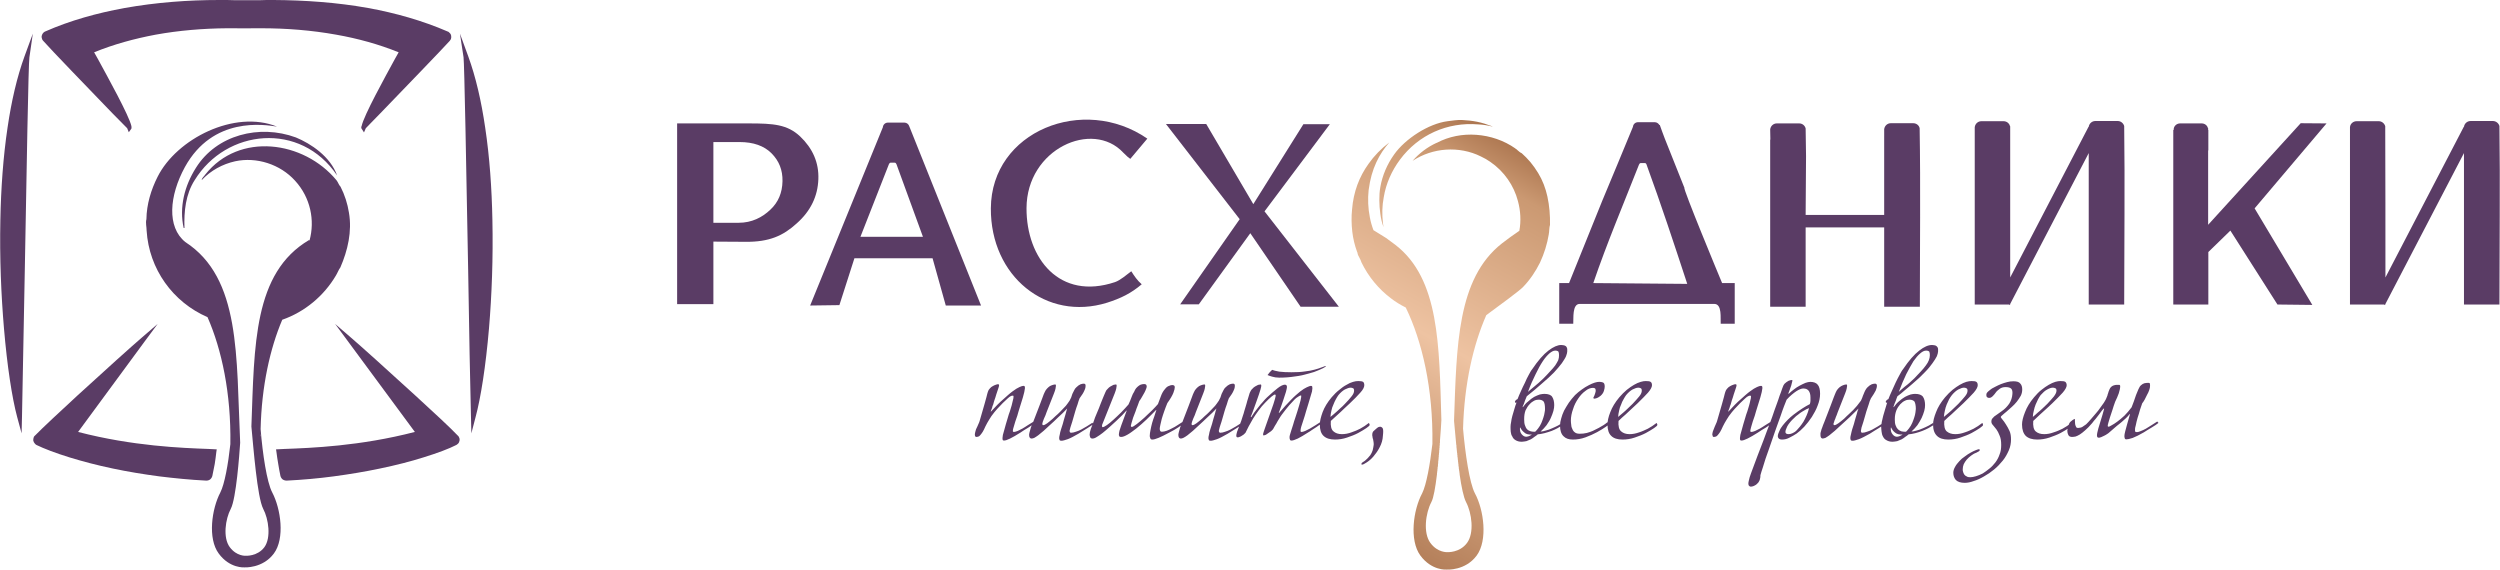 <?xml version="1.0" encoding="UTF-8"?> <!-- Creator: CorelDRAW X7 --> <svg xmlns="http://www.w3.org/2000/svg" xmlns:xlink="http://www.w3.org/1999/xlink" xml:space="preserve" width="177.022mm" height="40.345mm" style="shape-rendering:geometricPrecision; text-rendering:geometricPrecision; image-rendering:optimizeQuality; fill-rule:evenodd; clip-rule:evenodd" viewBox="0 0 12477 2844"> <defs> <style type="text/css"> <![CDATA[ .fil1 {fill:#5A3C65} .fil0 {fill:#5A3C65;fill-rule:nonzero} .fil2 {fill:url(#id0)} ]]> </style> <linearGradient id="id0" gradientUnits="userSpaceOnUse" x1="6644.93" y1="2802.54" x2="7753.63" y2="787.169"> <stop offset="0" style="stop-opacity:1; stop-color:#A7714C"></stop> <stop offset="0.259" style="stop-opacity:1; stop-color:#CA9873"></stop> <stop offset="0.529" style="stop-opacity:1; stop-color:#EEC3A2"></stop> <stop offset="0.89" style="stop-opacity:1; stop-color:#CB9972"></stop> <stop offset="1" style="stop-opacity:1; stop-color:#A8714B"></stop> </linearGradient> </defs> <g id="Слой_x0020_1">  <path class="fil0" d="M2070 2156l-398 -539 80 69c41,35 187,166 319,287 92,84 177,163 213,201 3,2 5,5 6,8 3,5 4,11 3,17 -1,5 -3,11 -7,15 -3,3 -6,5 -9,7 -37,19 -93,40 -164,62 -63,20 -137,39 -219,56 -71,15 -149,28 -231,39 -75,10 -153,17 -233,21 -7,0 -14,-2 -20,-6 -5,-4 -9,-10 -11,-17 -4,-20 -8,-40 -11,-60 -4,-20 -6,-40 -9,-60l-2 -13 40 -2c135,-5 379,-14 653,-85zm-1347 -454l-334 454c273,71 517,80 653,85l39 2 -2 13c-2,20 -5,40 -8,60 -4,20 -8,40 -12,60 -2,7 -6,13 -11,17 -5,4 -12,6 -19,6 -81,-4 -159,-12 -233,-21 -83,-11 -161,-24 -232,-39 -82,-17 -156,-37 -218,-56 -71,-22 -128,-44 -165,-62 -3,-2 -6,-4 -8,-7 -4,-4 -7,-10 -8,-16 0,-5 1,-11 3,-17 2,-3 4,-6 7,-8 37,-38 121,-116 212,-200 132,-121 279,-253 319,-287l80 -69 -63 85zm409 -1702l38 1 127 0 33 -1 34 0c156,1 317,12 473,40 137,25 271,63 396,117 4,1 7,3 9,6 5,4 8,9 9,15 1,5 1,11 -1,17 -2,3 -4,6 -6,9 -34,38 -233,244 -345,360 -44,46 -74,75 -74,76l-9 21 -12 -19c-2,-2 -2,-5 -1,-11l0 0 1 -1c11,-54 117,-245 167,-337l18 -32c-99,-40 -204,-69 -312,-88 -122,-22 -248,-32 -375,-32 -56,1 -113,0 -169,0 -121,1 -241,11 -357,32 -106,20 -209,48 -307,88l18 32c50,92 156,283 168,336l1 2 -1 0c1,5 1,9 0,11l-13 18 -8 -20c-1,-1 -30,-30 -75,-76 -112,-116 -311,-322 -344,-360 -3,-3 -5,-6 -6,-10 -2,-5 -3,-11 -1,-17 1,-5 4,-10 8,-14 3,-3 6,-5 9,-6 125,-55 259,-92 396,-117 157,-28 317,-40 473,-40l38 0zm-1095 636c19,-130 47,-252 85,-356l41 -112 -17 118c-5,27 -14,566 -23,1061 -6,303 -11,590 -14,732l-2 84 -22 -81c-26,-97 -50,-255 -66,-443 -14,-165 -22,-352 -18,-541 3,-157 14,-315 36,-462zm2299 -356c38,104 66,226 85,357 22,146 33,304 36,461 4,189 -3,376 -17,541 -16,188 -41,347 -67,443l-21 81 -2 -84c-4,-141 -9,-428 -14,-731 -9,-495 -19,-1034 -23,-1062l-18 -118 41 112z"></path> <path class="fil1" d="M1382 632c-64,-10 -320,-52 -460,202 -78,143 -91,299 2,374 278,180 254,571 274,1002l0 0c-4,60 -20,279 -47,330 -27,51 -40,144 -5,191 35,47 80,43 80,43 0,0 58,4 93,-43 34,-47 21,-140 -6,-191 -30,-58 -49,-308 -59,-411 15,-407 10,-767 288,-931l2 3c28,-101 5,-215 -72,-299 -74,-82 -192,-120 -299,-97 -63,14 -122,46 -167,94 1,-12 12,-18 18,-28 169,-213 491,-169 655,29 8,10 11,23 20,32 21,41 35,85 42,130 16,93 -6,188 -43,273 -9,12 -14,27 -22,40 -60,102 -156,182 -268,221 -61,144 -103,331 -108,546 10,123 31,265 58,316 43,82 64,230 8,305 -56,75 -147,69 -147,69 0,0 -73,6 -128,-69 -56,-75 -35,-223 8,-305 21,-41 39,-140 50,-241 4,-253 -43,-472 -114,-634 -173,-75 -292,-240 -304,-432 0,-19 -6,-38 -1,-57 1,-74 23,-147 56,-212 95,-189 384,-336 596,-250zm-83 1531l1 14 -1 1 0 -15zm177 -1477c75,31 172,95 206,190 -183,-272 -554,-232 -711,23 -45,70 -54,156 -51,239 -1,0 -3,0 -4,0 -23,-103 4,-210 61,-300 103,-165 317,-219 499,-152z"></path> <path class="fil2" d="M6831 947c13,-104 53,-180 103,-236 -41,31 -76,67 -104,107 -46,64 -75,139 -82,227l0 0c-4,37 -3,75 1,111 4,35 12,68 24,101l1 2 1 3c1,8 5,17 10,25 4,7 7,14 10,23 35,72 86,133 147,179 23,18 48,33 74,46 82,169 137,405 133,681 -12,103 -30,204 -51,246 -45,83 -65,235 -9,311 57,77 131,70 131,70 0,0 93,7 150,-70 56,-76 36,-228 -9,-311 -27,-52 -48,-197 -59,-322 6,-225 51,-419 116,-567 33,-24 76,-56 112,-83 36,-27 65,-50 72,-58 34,-35 62,-77 84,-121 21,-45 36,-93 44,-142l0 -1c1,-6 2,-12 2,-18 1,-9 1,-18 4,-27 1,-48 -3,-96 -13,-142 -9,-41 -24,-81 -46,-117l0 0c-12,-20 -25,-38 -39,-55 -14,-16 -28,-31 -43,-44 -9,-4 -15,-10 -21,-15 -3,-3 -6,-6 -9,-7l-2 -2c-57,-40 -125,-63 -195,-68 -68,-5 -137,8 -197,40l-1 0c-46,21 -87,52 -120,90 50,-33 108,-52 167,-56 59,-4 120,7 174,34 17,8 33,17 47,27 70,48 118,119 138,196 13,48 16,99 7,148 -20,13 -71,50 -87,63 -224,176 -226,510 -239,886 3,34 7,75 11,119l0 0 1 4 0 1 0 4 0 1 0 3 1 3 0 1 0 4 0 1 1 4 0 1 0 4 0 1 1 3 0 3 0 2 1 3 0 1 0 5 0 0 1 4 0 1 0 3 0 3 1 2 0 3 0 1 1 5 0 0 0 4 0 1 1 4 0 2 0 2 0 3 1 1 0 5 0 0 1 4 0 1 0 4 0 2 1 2 0 3 0 1 1 4 0 1 0 4 0 1 1 3 0 2 0 2 1 3 0 2 1 4 0 0 0 4 0 1 1 3 0 2 0 2c9,63 20,115 32,138 29,55 42,154 5,204 -37,50 -98,46 -98,46 0,0 -48,4 -85,-46 -37,-50 -24,-149 5,-204 11,-20 20,-74 28,-139l0 -4 0 -2 1 -3 0 -2 0 -2 1 -4 0 -1 0 -4 0 0 1 -5 0 -1 0 -3 0 -3 1 -2 1 -9 0 -1 0 -3 0 -2 1 -3 0 -3 0 -1 0 -5 0 0 1 -5 0 -1 0 -3 1 -3 0 -2 0 -4 0 -1 1 -4 0 -1 0 -4 0 -2 0 -2 1 -4 0 -1 0 -5 0 0 1 -4 0 -2 0 -3 0 -2 0 -2 1 -4 0 -1 0 -5 0 0 1 -4 0 -2 0 -3 0 -3 0 -1 1 -4 0 -1 0 -4 0 -1 0 -4 1 -2 0 -2 0 -3 0 -2 0 -4 0 0c3,-39 6,-75 7,-102 -11,-372 -9,-705 -230,-875 -10,-8 -28,-21 -46,-34 -14,-9 -47,-29 -63,-39 -8,-21 -14,-42 -18,-64 -9,-45 -11,-92 -6,-138zm471 1215l0 14 0 1 0 -15zm-344 -1391c-35,49 -59,105 -69,163 -4,22 -5,44 -5,66 0,23 2,45 5,67 3,23 8,45 16,67 -1,-7 -2,-14 -3,-21 -5,-43 -4,-86 4,-128 11,-68 40,-133 81,-188 92,-124 237,-189 391,-176 24,1 48,5 72,11l-4 -2c-24,-9 -48,-17 -73,-22 -25,-5 -51,-8 -76,-9l0 0c-24,-1 -48,3 -72,6 -95,12 -212,88 -267,166l0 0z"></path> <path class="fil0" d="M7831 1413l165 -409c51,-123 103,-246 154,-371 1,-13 12,-23 25,-23l84 0c10,0 18,6 23,14l2 0c8,22 16,45 25,68l98 246c-9,0 169,430 188,475l63 0 0 203 -70 0c-2,-27 8,-99 -32,-99l-672 0c-38,0 -30,74 -32,99l-70 0 0 -203 49 0zm387 -591c-1,-4 -4,-8 -8,-8l-21 0c-5,0 -7,4 -9,8 -77,196 -159,389 -228,591l469 4c-66,-201 -131,-398 -203,-595z"></path> <path class="fil0" d="M3737 616c123,0 192,5 256,65 63,60 94,131 91,213 -3,86 -39,160 -108,221 -68,62 -137,93 -255,92l-161 -1 0 312 -181 0 0 -902 358 0zm168 288c1,-55 -17,-101 -55,-139 -37,-37 -90,-56 -160,-56l-130 0 0 403 126 0c66,0 118,-27 158,-65 40,-37 60,-85 61,-143z"></path> <polygon class="fil0" points="6311,1055 6682,1531 6491,1531 6240,1164 5983,1519 5890,1519 6187,1094 5819,619 6020,619 6255,1019 6505,620 6637,620 "></polygon> <path class="fil0" d="M11612 616l-359 424 288 482 -174 -2 -235 -369 -110 107 0 262 -175 0 0 -871 2 0 0 -4c1,-16 15,-29 32,-29l108 0c15,0 28,10 31,24l1 0 0 9 1 0 0 57 0 45 -1 0 0 371 462 -507 129 1z"></path> <path class="fil0" d="M4896 1525l-176 0 -66 -236 -390 0 -75 234 -146 2 363 -890c1,-13 12,-23 25,-23l83 0c11,0 21,8 24,19l0 0 358 894zm-602 -343l312 0 -132 -362c-2,-4 -4,-8 -9,-8l-20 0c-5,0 -7,4 -9,8l-142 362z"></path> <path class="fil0" d="M4945 1040c2,-386 463,-568 781,-348l-85 101c-8,-5 -17,-13 -35,-31 -153,-165 -482,-20 -483,277 -1,251 165,462 442,369 26,-9 57,-36 81,-54 15,24 30,46 52,65 -53,45 -104,70 -173,92 -303,94 -582,-132 -580,-471z"></path> <path class="fil0" d="M9404 679l0 -34c2,-17 16,-30 33,-30l112 0c15,0 29,10 32,25l0 0c5,295 1,593 1,891l-178 0 0 -396 -392 0 0 396 -177 0 0 -834 1 0 -1 -51c2,-17 16,-30 33,-30l112 0c15,0 28,10 32,25l0 0 2 139 -2 293 392 0 0 -394z"></path> <path class="fil0" d="M10425 633c2,-16 16,-29 33,-29l112 0c15,0 28,11 32,25l0 0c4,296 0,594 0,891l-177 0 0 -756 -392 753 0 3 -1 0 -2 3 -2 -3 -172 0 0 -834 0 0 0 -51c2,-17 16,-30 33,-30l111 0c16,0 29,11 32,25l1 0c0,268 0,499 0,755l391 -752 1 0z"></path> <path class="fil0" d="M12298 633c2,-16 16,-29 33,-29l111 0c16,0 29,11 33,25l0 0c4,296 0,594 0,891l-177 0 0 -756 -392 753 0 3 -2 0 -1 3 -3 -3 -171 0 0 -834 0 0 0 -51c1,-17 16,-30 33,-30l111 0c15,0 28,11 32,25l0 0c1,268 1,499 1,755l391 -752 1 0z"></path> <path class="fil0" d="M4865 2185m299 -74c-3,3 -8,7 -14,11 -6,4 -12,9 -19,13 -7,4 -14,8 -20,12 -7,5 -13,9 -18,12 -20,13 -38,23 -52,30 -14,7 -24,10 -30,10 -4,0 -6,-1 -7,-3 0,-3 -1,-6 -1,-9 0,-4 1,-9 2,-16 2,-7 4,-16 7,-25 2,-9 5,-19 8,-29 3,-10 6,-21 9,-30 3,-12 7,-23 11,-34 3,-11 6,-21 9,-30 2,-9 4,-17 6,-25 2,-6 3,-12 3,-16 0,-2 0,-4 0,-5 0,-2 -3,-2 -7,-2 -2,0 -7,2 -13,6 -6,5 -13,11 -21,19 -8,7 -17,16 -26,26 -10,10 -19,20 -28,31 -11,14 -20,26 -26,37 -7,11 -13,22 -19,34 -5,12 -10,21 -14,28 -4,7 -9,12 -12,16 -3,4 -6,6 -9,7 -3,1 -7,2 -10,2 -4,0 -6,-2 -7,-5 0,-3 -1,-5 -1,-6 0,-5 1,-10 3,-17 1,-6 4,-14 9,-23 3,-7 5,-12 7,-16 2,-4 4,-9 5,-13l24 -83c2,-6 3,-11 5,-18 2,-6 3,-12 5,-18 2,-6 3,-11 4,-16 1,-5 3,-9 3,-10 2,-7 5,-12 10,-17 4,-5 9,-9 15,-12 5,-3 10,-5 16,-7 4,-2 8,-2 11,-2 3,0 4,2 4,6 0,3 -2,9 -5,18 -3,9 -6,18 -9,27 -3,11 -6,20 -9,28 -2,8 -5,15 -6,21 -3,6 -5,12 -6,18 -2,5 -5,12 -7,18l2 0c22,-24 42,-45 61,-61 18,-16 33,-30 47,-40 13,-10 25,-17 34,-21 9,-4 15,-6 20,-6 3,0 5,1 6,3 1,3 1,6 1,9 -1,10 -4,25 -10,45 -7,21 -14,44 -22,71 -1,4 -3,12 -6,21 -3,9 -7,19 -10,29 -3,10 -6,19 -8,27 -3,9 -4,14 -4,16 0,3 0,5 0,6 0,2 1,3 6,3 4,0 10,-2 18,-5 7,-3 15,-7 24,-12 8,-5 17,-10 27,-17 10,-6 20,-12 29,-18l5 7zm-28 74m321 -68c-7,5 -17,12 -30,20 -13,8 -28,18 -45,28 -21,12 -39,22 -53,27 -14,5 -25,8 -31,8 -6,0 -9,-1 -10,-4 -1,-3 -2,-6 -2,-9 0,-5 1,-10 3,-18 1,-7 3,-16 6,-25 3,-9 6,-18 9,-28 3,-10 5,-20 8,-29 2,-8 4,-14 6,-20 2,-6 3,-11 4,-15 2,-5 3,-9 4,-13 -13,14 -28,29 -45,44 -13,13 -28,27 -46,43 -17,17 -35,32 -54,47 -8,6 -15,10 -20,13 -6,2 -10,3 -13,3 -7,0 -12,-6 -12,-17 0,-3 0,-6 1,-9 1,-3 1,-7 3,-12 1,-5 3,-11 5,-18 3,-7 6,-16 11,-26l32 -83c6,-15 11,-29 15,-40 4,-12 8,-21 11,-27 3,-7 7,-13 12,-18 4,-4 9,-9 14,-12 5,-3 10,-4 15,-6 4,-1 8,-2 11,-2 3,0 4,2 4,7 -1,3 -1,7 -2,13 -1,6 -4,15 -8,25l-37 94c-1,4 -3,9 -5,14 -3,6 -5,12 -8,18 -2,6 -4,12 -6,16 -1,5 -2,8 -2,9 0,2 0,3 1,5 0,2 1,2 4,2 4,0 11,-3 19,-9 8,-6 18,-14 28,-23 9,-9 18,-17 25,-23 7,-7 14,-13 20,-20 7,-7 13,-13 20,-21 6,-7 12,-16 19,-26 3,-5 5,-10 8,-16 2,-6 4,-12 6,-18 3,-6 6,-12 9,-18 3,-6 6,-11 11,-15 7,-7 14,-12 21,-15 6,-2 12,-3 16,-3 2,0 4,0 6,2 2,1 3,4 3,9 0,5 -1,13 -6,23 -4,10 -12,23 -24,39 -3,8 -7,18 -10,30 -5,12 -8,24 -12,36 -1,4 -3,11 -6,21 -3,10 -6,21 -9,31 -3,10 -6,20 -9,28 -2,9 -4,14 -4,16 0,6 3,10 7,10 8,0 16,-2 24,-5 9,-3 18,-6 27,-11 9,-5 18,-10 28,-16 9,-6 19,-12 28,-18l5 7zm-19 68m473 -74c-7,6 -17,13 -30,22 -13,9 -28,17 -45,26 -44,24 -72,35 -84,35 -6,0 -9,-1 -11,-6 -1,-4 -3,-8 -3,-11 0,-10 2,-20 4,-31 2,-12 5,-23 8,-35 3,-11 7,-22 11,-33 4,-11 7,-21 10,-31l-1 -1c-16,17 -32,32 -49,49 -17,16 -33,30 -49,43 -16,12 -30,23 -44,31 -14,8 -24,12 -33,12 -5,0 -8,-1 -9,-4 -2,-3 -2,-6 -2,-8 0,-3 1,-10 3,-19 3,-9 6,-18 9,-27l27 -73 -1 -1c-6,6 -12,14 -21,23 -9,9 -20,19 -30,29 -11,10 -23,21 -34,31 -12,11 -23,20 -34,29 -11,8 -20,15 -29,20 -9,6 -16,8 -22,8 -5,0 -9,-2 -11,-6 -1,-3 -3,-8 -3,-13 0,-7 2,-17 6,-29 5,-12 9,-23 13,-34 5,-16 11,-31 18,-47 7,-16 13,-31 18,-45 5,-14 11,-26 15,-37 4,-10 7,-17 9,-21 2,-6 6,-12 11,-16 4,-5 9,-9 14,-12 6,-3 11,-6 15,-8 5,-1 9,-2 12,-2 3,0 4,2 4,7 -1,3 -1,7 -2,13 -1,6 -4,14 -8,25l-62 155c0,0 0,1 -1,3 0,2 0,3 0,5 0,2 0,3 1,4 0,1 1,1 3,1 3,0 10,-3 20,-10 10,-7 21,-16 33,-27 12,-11 25,-23 39,-37 13,-13 25,-27 36,-39 2,-5 5,-11 8,-18 3,-8 6,-15 9,-23 3,-8 6,-15 11,-22 3,-8 7,-14 10,-18 8,-9 16,-15 23,-18 6,-2 12,-3 17,-3 4,0 8,1 10,3 2,3 3,6 3,9 0,3 -1,7 -3,12 -2,6 -5,12 -8,18 -4,7 -8,14 -12,21 -4,8 -9,15 -14,22 -2,5 -5,13 -8,22 -4,10 -8,20 -11,30 -4,11 -8,21 -12,31 -3,11 -6,20 -8,27 -1,4 -2,8 -3,12 -1,4 1,7 5,7 4,0 12,-5 24,-14 11,-9 24,-19 38,-32 13,-12 26,-24 39,-37 12,-12 22,-23 29,-31 5,-13 10,-26 15,-40 5,-14 12,-26 21,-36 6,-8 13,-13 20,-15 6,-3 11,-4 16,-4 3,0 5,1 8,2 3,2 4,5 4,9 0,6 -2,15 -7,28 -5,13 -15,30 -30,51 -6,14 -11,28 -16,42 -4,13 -9,25 -12,37 -3,11 -5,22 -7,30 -2,9 -3,16 -3,20 0,3 1,6 2,9 1,3 4,5 9,5 7,0 15,-2 24,-5 8,-3 17,-7 26,-12 9,-4 19,-10 28,-16 10,-6 19,-12 28,-18l6 7zm-30 74m321 -68c-7,5 -17,12 -30,20 -13,8 -28,18 -45,28 -21,12 -39,22 -53,27 -14,5 -25,8 -31,8 -6,0 -9,-1 -10,-4 -1,-3 -2,-6 -2,-9 0,-5 1,-10 3,-18 1,-7 3,-16 6,-25 3,-9 6,-18 9,-28 3,-10 5,-20 8,-29 2,-8 4,-14 6,-20 2,-6 3,-11 4,-15 2,-5 3,-9 4,-13 -13,14 -28,29 -45,44 -13,13 -29,27 -46,43 -17,17 -35,32 -54,47 -8,6 -15,10 -21,13 -5,2 -9,3 -12,3 -7,0 -12,-6 -12,-17 0,-3 0,-6 1,-9 1,-3 1,-7 3,-12 1,-5 3,-11 5,-18 3,-7 6,-16 11,-26l32 -83c6,-15 11,-29 15,-40 4,-12 8,-21 11,-27 3,-7 7,-13 12,-18 4,-4 9,-9 14,-12 5,-3 10,-4 15,-6 4,-1 8,-2 11,-2 3,0 4,2 4,7 -1,3 -1,7 -2,13 -1,6 -4,15 -8,25l-37 94c-1,4 -3,9 -5,14 -3,6 -5,12 -8,18 -2,6 -4,12 -6,16 -1,5 -2,8 -2,9 0,2 0,3 1,5 0,2 1,2 4,2 4,0 11,-3 19,-9 8,-6 18,-14 28,-23 9,-9 18,-17 25,-23 7,-7 14,-13 20,-20 7,-7 13,-13 20,-21 6,-7 12,-16 19,-26 3,-5 5,-10 8,-16 2,-6 4,-12 6,-18 3,-6 6,-12 9,-18 3,-6 6,-11 11,-15 7,-7 14,-12 21,-15 6,-2 12,-3 16,-3 2,0 4,0 6,2 2,1 3,4 3,9 0,5 -1,13 -6,23 -4,10 -12,23 -24,39 -3,8 -7,18 -10,30 -5,12 -8,24 -12,36 -1,4 -3,11 -6,21 -3,10 -6,21 -9,31 -3,10 -7,20 -9,28 -2,9 -4,14 -4,16 0,6 3,10 7,10 8,0 16,-2 24,-5 9,-3 18,-6 27,-11 9,-5 18,-10 28,-16 9,-6 19,-12 28,-18l5 7zm-32 68m448 -356c-9,6 -20,12 -35,18 -15,7 -33,13 -53,18 -20,6 -42,11 -67,14 -25,4 -51,6 -79,6 -13,0 -25,-2 -35,-5 -11,-3 -18,-6 -23,-8 8,-11 15,-19 23,-26 7,3 19,6 36,9 16,2 36,3 60,3 26,0 49,-1 67,-4 19,-2 35,-5 49,-9 14,-4 25,-7 34,-11 8,-3 15,-5 19,-7l4 2zm-19 282c-10,7 -19,14 -28,20 -8,5 -16,10 -23,15 -8,6 -15,10 -20,13 -20,13 -37,23 -51,30 -15,7 -25,10 -31,10 -5,0 -8,-2 -8,-5 -2,-4 -2,-7 -2,-12 0,-2 0,-6 2,-12 2,-6 4,-14 7,-23 3,-9 6,-18 9,-28 3,-11 6,-21 10,-32 4,-12 7,-23 11,-34 3,-11 6,-21 9,-30 2,-9 5,-17 7,-25 1,-6 2,-12 3,-16 0,-2 0,-4 0,-6 1,-2 0,-2 -3,-2 -2,0 -6,2 -12,6 -7,4 -13,9 -17,13 -7,8 -16,17 -27,29 -11,13 -24,29 -38,48 -4,5 -8,12 -13,20 -5,8 -10,16 -14,24 -5,8 -9,14 -12,20 -3,6 -5,9 -6,10 -2,2 -5,5 -8,8 -4,3 -9,6 -13,9 -4,3 -9,6 -13,9 -4,2 -8,3 -12,3 -2,0 -2,0 -2,-2 0,-2 0,-4 0,-6 1,-1 1,-4 2,-7 1,-3 2,-7 4,-12 2,-6 4,-12 7,-20l38 -108c7,-22 11,-35 12,-43 0,-3 -2,-5 -3,-6 -7,0 -24,14 -50,41 -11,11 -22,24 -32,38 -10,13 -19,27 -28,41 -8,14 -15,27 -22,39 -7,13 -12,23 -16,32 -2,2 -4,4 -7,7 -3,3 -6,5 -10,7 -4,3 -7,5 -11,6 -4,2 -8,3 -11,3 -3,0 -5,-1 -6,-3 0,-2 -1,-4 -1,-6 0,-2 1,-4 1,-7 1,-3 2,-8 3,-12 2,-4 3,-8 5,-13 2,-4 3,-8 5,-13 4,-10 8,-20 11,-29 3,-9 6,-18 8,-25 3,-8 5,-15 7,-23 2,-7 5,-15 7,-23 1,-4 3,-10 5,-17 2,-6 3,-14 6,-21 2,-7 4,-13 6,-20 2,-6 3,-11 5,-14 3,-6 6,-12 11,-16 4,-5 9,-9 14,-12 6,-3 11,-6 15,-8 5,-1 9,-2 12,-2 3,0 4,2 4,7 0,3 -2,9 -4,18 -3,9 -5,17 -8,25 -4,12 -8,24 -13,37 -4,12 -9,24 -13,36 -5,13 -9,26 -15,39l3 1c4,-6 9,-14 15,-23 6,-8 13,-17 20,-26 7,-9 14,-18 22,-26 7,-9 14,-16 21,-23 20,-19 38,-34 53,-46 15,-12 28,-18 37,-18 3,0 5,1 7,3 2,1 3,4 3,9 0,4 -2,12 -5,24 -4,11 -8,24 -12,37 -4,13 -9,26 -13,38 -5,13 -8,23 -11,30l2 0c22,-26 42,-48 59,-65 17,-18 33,-31 46,-42 13,-10 24,-17 33,-21 9,-4 16,-7 21,-7 3,0 5,1 6,3 0,3 1,6 1,9 0,3 -1,9 -2,16 -2,8 -5,17 -8,27 -3,10 -6,22 -10,34 -4,13 -8,25 -12,39 -1,4 -3,12 -6,21 -3,9 -6,18 -9,28 -3,10 -6,19 -9,28 -2,8 -3,13 -3,16 0,3 0,5 0,6 1,2 2,3 5,3 4,0 10,-2 18,-5 7,-3 15,-7 24,-12 8,-5 17,-10 28,-17 9,-6 19,-12 28,-18l5 7zm-12 74m248 -62c0,2 -5,6 -16,14 -10,7 -24,15 -40,24 -17,9 -35,16 -56,23 -20,7 -41,10 -60,10 -26,0 -44,-6 -57,-18 -13,-12 -19,-31 -19,-57 0,-17 5,-37 14,-62 9,-24 24,-49 45,-74 12,-14 25,-27 38,-37 12,-10 24,-19 36,-25 11,-7 22,-12 33,-15 10,-3 18,-4 26,-4 11,0 19,1 24,4 4,3 6,9 6,17 0,9 -6,22 -20,37 -13,15 -31,33 -52,53 -8,8 -18,17 -29,27 -11,11 -21,20 -31,29 -11,10 -23,21 -35,32 -2,25 2,43 13,52 10,9 24,14 42,14 16,0 32,-3 48,-9 16,-5 31,-12 43,-18 15,-8 30,-18 44,-29 2,3 2,5 3,6 1,1 1,3 0,6zm-77 -173c0,-7 -2,-11 -5,-12 -4,-2 -8,-3 -12,-3 -8,0 -17,3 -29,9 -11,6 -22,16 -32,28 -4,6 -9,13 -13,21 -4,8 -9,17 -12,26 -5,10 -8,20 -10,30 -3,11 -4,22 -5,32 8,-6 17,-14 25,-21 7,-6 15,-13 23,-21 9,-8 17,-15 24,-23 14,-14 24,-26 33,-37 9,-11 13,-20 13,-29zm36 235m108 -11c-1,22 -7,41 -16,58 -9,18 -20,33 -31,46 -11,13 -23,23 -34,30 -11,7 -18,11 -22,11 -3,0 -5,0 -4,-1 0,0 0,-2 0,-4 0,-2 2,-4 5,-6 3,-2 7,-5 12,-8 4,-4 9,-8 13,-12 5,-5 9,-10 14,-16 5,-7 9,-16 12,-25 2,-9 4,-18 5,-27 0,-6 0,-11 -1,-15 -1,-5 -2,-9 -2,-12 -2,-5 -3,-9 -3,-13 -1,-4 -2,-9 -1,-15 1,-5 2,-9 6,-13 3,-3 7,-6 10,-9 6,-6 11,-9 14,-11 3,-1 6,-2 9,-2 5,0 10,3 13,8 3,6 3,18 1,36z"></path> <path class="fil0" d="M7539 2185m283 -431c0,6 -2,13 -6,24 -4,10 -12,21 -21,35 -11,14 -23,29 -39,46 -17,17 -37,36 -61,56 -12,10 -24,21 -37,32 -14,12 -27,22 -38,31 -3,8 -6,15 -9,22 -1,5 -4,11 -6,17 -3,7 -5,11 -6,15l2 0c8,-11 16,-21 27,-29 9,-9 19,-16 29,-22 10,-5 19,-9 28,-12 9,-2 17,-3 23,-3 19,0 33,5 39,15 7,11 10,25 10,41 0,8 -1,18 -4,29 -3,12 -8,23 -13,35 -5,12 -13,24 -21,36 -9,12 -19,22 -30,32 8,0 16,-2 26,-5 11,-3 21,-6 31,-11 10,-4 20,-9 30,-14 9,-5 17,-10 23,-14l1 12c-8,4 -16,9 -26,15 -9,5 -20,10 -30,14 -12,4 -23,8 -35,11 -12,3 -23,5 -34,6 -4,4 -10,8 -16,12 -6,5 -12,9 -19,13 -7,3 -14,6 -22,9 -8,1 -15,3 -23,3 -13,0 -23,-3 -31,-8 -7,-4 -13,-10 -16,-18 -5,-7 -7,-15 -8,-24 -1,-9 -1,-17 -1,-25 0,-7 1,-14 3,-24 1,-9 3,-19 6,-30 3,-11 6,-22 10,-34 3,-11 7,-23 11,-33 -6,3 -8,1 -8,-4 0,-3 2,-5 6,-9 2,-1 4,-3 7,-4 5,-12 10,-26 17,-40 6,-14 13,-28 20,-42 6,-14 12,-27 19,-39 6,-11 11,-21 17,-28 29,-43 56,-74 81,-93 25,-19 46,-28 64,-28 8,0 14,2 18,3 5,2 8,5 9,8 2,3 3,7 3,10 0,4 0,8 0,11zm-41 19c0,-8 -1,-14 -3,-18 -3,-3 -8,-5 -16,-5 -9,0 -18,5 -29,14 -10,9 -22,22 -33,39 -12,18 -24,40 -36,65 -13,26 -26,55 -38,88 8,-7 18,-16 32,-27 13,-10 28,-24 46,-41 13,-13 23,-24 33,-35 10,-10 18,-20 25,-29 6,-9 11,-18 15,-26 3,-8 4,-17 4,-25zm-70 268c0,-17 -2,-30 -7,-37 -6,-6 -13,-9 -24,-9 -7,0 -15,1 -23,5 -8,4 -16,10 -23,18 -8,8 -14,18 -20,30 -5,13 -7,27 -7,45 0,12 1,23 4,30 3,9 6,15 11,20 5,5 11,8 18,10 6,2 14,2 22,2 5,-5 10,-10 15,-17 6,-8 12,-17 16,-27 4,-9 7,-18 10,-27 3,-9 5,-17 6,-25 2,-8 2,-14 2,-18zm-66 128c-16,1 -29,-2 -37,-10 -9,-7 -16,-15 -20,-25l-2 1c-1,14 2,25 9,33 7,8 14,12 22,12 3,0 7,-1 11,-2 3,-1 6,-2 9,-4 3,-1 6,-3 8,-5zm141 16m246 -70c0,2 -5,7 -17,15 -11,8 -26,17 -44,27 -18,10 -37,18 -58,26 -22,8 -43,11 -63,11 -20,0 -35,-5 -46,-16 -12,-11 -18,-29 -18,-54 0,-11 2,-23 6,-36 3,-12 8,-25 14,-38 7,-13 15,-26 24,-40 9,-13 20,-26 31,-38 11,-10 22,-20 34,-28 11,-8 22,-15 34,-21 11,-6 21,-10 30,-13 9,-3 17,-4 23,-4 6,0 13,1 18,3 6,2 9,9 9,20 0,5 -1,13 -4,22 -3,10 -9,18 -17,25 -6,5 -13,9 -18,11 -6,2 -11,3 -14,3 -1,0 -3,-1 -4,-4l6 -13c3,-7 4,-13 5,-16 1,-3 1,-6 1,-8 0,-4 -1,-8 -3,-10 -2,-1 -5,-3 -10,-3 -13,0 -26,5 -38,15 -14,10 -26,23 -36,38 -11,16 -20,33 -26,53 -7,19 -11,39 -11,58 0,7 1,14 2,22 0,7 3,15 6,21 3,7 7,12 13,16 5,4 13,6 23,6 12,0 24,-1 36,-4 12,-3 21,-7 29,-10 11,-5 21,-10 30,-15 9,-5 18,-10 24,-14 7,-5 12,-8 15,-11 4,-3 6,-4 7,-4 2,0 4,0 5,1 2,0 3,3 2,7zm-9 70m248 -62c0,2 -5,6 -16,14 -10,7 -24,15 -40,24 -17,9 -35,16 -56,23 -20,7 -41,10 -61,10 -25,0 -44,-6 -56,-18 -13,-12 -19,-31 -19,-57 0,-17 4,-37 14,-62 9,-24 24,-49 45,-74 12,-14 25,-27 37,-37 13,-10 25,-19 36,-25 12,-7 23,-12 34,-15 10,-3 18,-4 25,-4 12,0 20,1 24,4 5,3 7,9 7,17 0,9 -7,22 -20,37 -14,15 -31,33 -52,53 -9,8 -18,17 -29,27 -11,11 -22,20 -31,29 -12,10 -24,21 -35,32 -2,25 2,43 13,52 10,9 24,14 42,14 16,0 31,-3 48,-9 16,-5 30,-12 43,-18 15,-8 30,-18 44,-29 2,3 2,5 3,6 1,1 1,3 0,6zm-77 -173c0,-7 -2,-11 -5,-12 -4,-2 -8,-3 -12,-3 -8,0 -17,3 -29,9 -11,6 -22,16 -32,28 -4,6 -9,13 -13,21 -5,8 -9,17 -12,26 -5,10 -8,20 -10,30 -3,11 -4,22 -5,32 8,-6 16,-14 25,-21 7,-6 15,-13 23,-21 9,-8 16,-15 24,-23 13,-14 24,-26 33,-37 9,-11 13,-20 13,-29zm352 235m299 -74c-3,3 -8,7 -14,11 -6,4 -12,9 -19,13 -7,4 -14,8 -20,12 -7,5 -13,9 -18,12 -20,13 -38,23 -52,30 -14,7 -24,10 -30,10 -4,0 -6,-1 -7,-3 0,-3 -1,-6 -1,-9 0,-4 1,-9 2,-16 2,-7 4,-16 7,-25 2,-9 5,-19 8,-29 3,-10 6,-21 9,-30 3,-12 7,-23 11,-34 3,-11 6,-21 9,-30 2,-9 5,-17 6,-25 2,-6 3,-12 3,-16 0,-2 0,-4 0,-5 0,-2 -3,-2 -7,-2 -2,0 -6,2 -13,6 -6,5 -13,11 -21,19 -8,7 -17,16 -26,26 -10,10 -19,20 -28,31 -11,14 -20,26 -26,37 -7,11 -13,22 -19,34 -5,12 -10,21 -14,28 -4,7 -9,12 -12,16 -3,4 -6,6 -9,7 -3,1 -7,2 -10,2 -4,0 -6,-2 -6,-5 -1,-3 -2,-5 -2,-6 0,-5 1,-10 3,-17 2,-6 5,-14 9,-23 3,-7 5,-12 7,-16 2,-4 4,-9 5,-13l24 -83c2,-6 3,-11 5,-18 2,-6 3,-12 5,-18 2,-6 3,-11 4,-16 1,-5 3,-9 3,-10 2,-7 5,-12 10,-17 4,-5 9,-9 15,-12 5,-3 10,-5 16,-7 4,-2 8,-2 11,-2 3,0 4,2 4,6 0,3 -2,9 -5,18 -3,9 -6,18 -9,27 -3,11 -6,20 -9,28 -2,8 -4,15 -6,21 -3,6 -4,12 -6,18 -2,5 -5,12 -7,18l2 0c22,-24 42,-45 61,-61 18,-16 33,-30 47,-40 13,-10 25,-17 34,-21 9,-4 15,-6 20,-6 3,0 5,1 6,3 1,3 1,6 1,9 -1,10 -4,25 -10,45 -7,21 -14,44 -22,71 -1,4 -3,12 -6,21 -3,9 -7,19 -10,29 -3,10 -6,19 -8,27 -2,9 -4,14 -4,16 0,3 0,5 0,6 0,2 2,3 6,3 4,0 10,-2 18,-5 7,-3 15,-7 24,-12 8,-5 17,-10 27,-17 10,-6 20,-12 29,-18l5 7zm-119 74m358 -219c0,19 -4,38 -12,58 -7,20 -18,39 -29,57 -12,18 -25,35 -38,49 -14,15 -27,26 -38,34 -11,7 -22,14 -35,20 -12,7 -25,10 -38,10 -7,0 -13,-2 -16,-5 -3,-3 -5,-7 -5,-11 0,-8 3,-17 8,-27 4,-10 10,-19 17,-28 7,-9 16,-19 25,-28 9,-9 18,-17 27,-24 16,-13 32,-23 45,-32 14,-9 26,-16 38,-22 2,-7 3,-12 3,-17 0,-5 0,-10 0,-16 0,-9 -1,-16 -3,-22 -2,-6 -5,-11 -8,-14 -4,-3 -7,-6 -11,-7 -5,-1 -9,-2 -14,-2 -9,0 -21,5 -35,14 -13,9 -30,22 -48,42 -4,9 -8,20 -13,33 -5,14 -11,29 -16,45 -6,16 -12,34 -19,53 -6,18 -14,38 -20,57 -7,19 -13,37 -19,55 -6,17 -12,34 -18,51 -5,16 -10,31 -14,45 -5,14 -8,25 -11,35 -1,2 -1,5 -1,9 0,5 -1,8 -2,12 0,4 -2,8 -5,13 -2,5 -7,10 -14,16 -9,6 -18,10 -27,10 -3,0 -6,-1 -8,-4 -3,-2 -4,-6 -4,-12 0,-3 1,-9 3,-17 1,-7 5,-19 10,-33 11,-29 21,-57 32,-86 9,-24 19,-50 30,-78 10,-29 21,-55 30,-80 5,-14 10,-27 14,-38 4,-12 8,-23 12,-35 4,-10 8,-22 12,-33 4,-12 9,-24 13,-38 5,-12 9,-24 13,-36 4,-12 8,-20 11,-23 6,-6 13,-11 20,-15 8,-3 12,-4 14,-4 2,0 3,0 4,0 1,0 2,1 2,3 0,1 -1,4 -2,8 -1,4 -3,10 -4,16 -2,6 -5,13 -7,20 -3,7 -5,14 -8,21l3 0c7,-7 16,-14 25,-21 9,-7 19,-14 29,-19 10,-5 19,-10 29,-14 9,-3 17,-5 24,-5 17,0 30,5 37,14 8,9 12,24 12,46zm-55 71c-3,2 -8,3 -14,6 -6,3 -12,7 -19,11 -7,4 -14,9 -21,15 -8,5 -14,11 -20,17 -6,5 -11,11 -16,16 -5,6 -10,12 -14,18 -4,6 -7,12 -9,18 -3,6 -5,12 -5,18 0,8 6,11 17,11 6,0 12,-2 19,-5 6,-3 14,-7 21,-15 4,-4 9,-10 15,-17 6,-7 12,-16 18,-25 5,-9 11,-20 16,-32 5,-11 9,-23 12,-36zm57 148m320 -68c-6,5 -17,12 -29,20 -14,8 -29,18 -45,28 -22,12 -40,22 -54,27 -14,5 -25,8 -31,8 -6,0 -9,-1 -10,-4 -1,-3 -2,-6 -2,-9 0,-5 1,-10 3,-18 2,-7 3,-16 6,-25 3,-9 6,-18 9,-28 3,-10 5,-20 8,-29 2,-8 4,-14 6,-20 2,-6 3,-11 4,-15 2,-5 3,-9 5,-13 -14,14 -29,29 -45,44 -14,13 -29,27 -47,43 -17,17 -35,32 -54,47 -8,6 -15,10 -20,13 -6,2 -10,3 -12,3 -8,0 -12,-6 -12,-17 0,-3 0,-6 0,-9 1,-3 1,-7 3,-12 1,-5 3,-11 6,-18 2,-7 6,-16 10,-26l32 -83c6,-15 11,-29 15,-40 5,-12 8,-21 11,-27 3,-7 7,-13 12,-18 4,-4 9,-9 15,-12 5,-3 9,-4 14,-6 4,-1 8,-2 11,-2 3,0 4,2 4,7 0,3 -1,7 -2,13 -1,6 -4,15 -8,25l-37 94c-1,4 -3,9 -5,14 -3,6 -5,12 -7,18 -3,6 -5,12 -6,16 -2,5 -3,8 -3,9 0,2 0,3 1,5 0,2 1,2 4,2 4,0 11,-3 19,-9 9,-6 18,-14 29,-23 9,-9 17,-17 24,-23 7,-7 14,-13 21,-20 6,-7 12,-13 19,-21 6,-7 12,-16 20,-26 2,-5 5,-10 7,-16 2,-6 4,-12 7,-18 2,-6 5,-12 8,-18 3,-6 7,-11 11,-15 7,-7 14,-12 21,-15 6,-2 12,-3 16,-3 2,0 4,0 7,2 1,1 3,4 3,9 0,5 -2,13 -6,23 -5,10 -13,23 -24,39 -4,8 -8,18 -11,30 -4,12 -8,24 -12,36 -1,4 -3,11 -6,21 -3,10 -6,21 -9,31 -3,10 -6,20 -9,28 -2,9 -3,14 -3,16 0,6 2,10 6,10 8,0 16,-2 24,-5 9,-3 18,-6 27,-11 9,-5 18,-10 28,-16 9,-6 19,-12 28,-18l5 7zm-17 68m284 -431c0,6 -2,13 -6,24 -5,10 -12,21 -22,35 -10,14 -22,29 -39,46 -16,17 -36,36 -60,56 -12,10 -24,21 -38,32 -13,12 -26,22 -38,31 -3,8 -6,15 -8,22 -2,5 -4,11 -7,17 -2,7 -4,11 -5,15l2 0c8,-11 16,-21 26,-29 10,-9 20,-16 30,-22 9,-5 19,-9 28,-12 9,-2 16,-3 22,-3 20,0 33,5 40,15 7,11 10,25 10,41 0,8 -1,18 -4,29 -3,12 -8,23 -13,35 -6,12 -13,24 -21,36 -9,12 -19,22 -30,32 7,0 16,-2 26,-5 10,-3 21,-6 31,-11 10,-4 20,-9 30,-14 9,-5 17,-10 23,-14l0 12c-7,4 -15,9 -25,15 -10,5 -20,10 -31,14 -11,4 -22,8 -34,11 -12,3 -23,5 -34,6 -4,4 -10,8 -16,12 -6,5 -12,9 -19,13 -7,3 -14,6 -22,9 -8,1 -15,3 -23,3 -13,0 -23,-3 -31,-8 -8,-4 -13,-10 -17,-18 -4,-7 -6,-15 -7,-24 -1,-9 -2,-17 -2,-25 0,-7 2,-14 3,-24 2,-9 4,-19 7,-30 3,-11 6,-22 10,-34 3,-11 7,-23 10,-33 -5,3 -7,1 -7,-4 0,-3 2,-5 6,-9 2,-1 4,-3 7,-4 5,-12 10,-26 17,-40 6,-14 13,-28 19,-42 7,-14 13,-27 20,-39 6,-11 11,-21 17,-28 29,-43 56,-74 81,-93 24,-19 45,-28 64,-28 8,0 14,2 18,3 4,2 7,5 9,8 2,3 3,7 3,10 0,4 0,8 0,11zm-41 19c0,-8 -1,-14 -3,-18 -3,-3 -8,-5 -16,-5 -9,0 -19,5 -29,14 -11,9 -22,22 -34,39 -11,18 -23,40 -36,65 -12,26 -25,55 -37,88 7,-7 18,-16 31,-27 14,-10 29,-24 47,-41 12,-13 23,-24 33,-35 9,-10 18,-20 24,-29 7,-9 12,-18 15,-26 3,-8 5,-17 5,-25zm-70 268c0,-17 -3,-30 -7,-37 -6,-6 -14,-9 -24,-9 -7,0 -15,1 -23,5 -9,4 -16,10 -24,18 -7,8 -14,18 -19,30 -5,13 -8,27 -8,45 0,12 1,23 4,30 3,9 7,15 12,20 5,5 11,8 17,10 7,2 15,2 23,2 5,-5 10,-10 15,-17 6,-8 12,-17 16,-27 4,-9 7,-18 10,-27 3,-9 5,-17 6,-25 1,-8 2,-14 2,-18zm-66 128c-16,1 -29,-2 -38,-10 -9,-7 -15,-15 -19,-25l-2 1c-1,14 2,25 9,33 6,8 14,12 21,12 4,0 8,-1 11,-2 3,-1 6,-2 9,-4 3,-1 6,-3 9,-5z"></path> <path class="fil0" d="M9648 2185m249 -62c0,2 -6,6 -16,14 -10,7 -24,15 -40,24 -17,9 -36,16 -56,23 -20,7 -41,10 -61,10 -25,0 -44,-6 -56,-18 -13,-12 -20,-31 -20,-57 0,-17 5,-37 15,-62 9,-24 24,-49 45,-74 12,-14 25,-27 37,-37 13,-10 25,-19 36,-25 12,-7 23,-12 33,-15 11,-3 19,-4 26,-4 12,0 20,1 24,4 5,3 7,9 7,17 0,9 -7,22 -20,37 -14,15 -31,33 -52,53 -9,8 -18,17 -29,27 -12,11 -22,20 -31,29 -12,10 -24,21 -35,32 -2,25 2,43 12,52 11,9 24,14 43,14 16,0 31,-3 48,-9 16,-5 30,-12 43,-18 15,-8 30,-18 44,-29 2,3 2,5 3,6 0,1 0,3 0,6zm-77 -173c0,-7 -2,-11 -6,-12 -3,-2 -7,-3 -12,-3 -7,0 -16,3 -28,9 -11,6 -22,16 -32,28 -5,6 -9,13 -14,21 -4,8 -8,17 -12,26 -4,10 -7,20 -9,30 -3,11 -4,22 -5,32 8,-6 16,-14 25,-21 7,-6 15,-13 23,-21 8,-8 16,-15 24,-23 13,-14 24,-26 33,-37 9,-11 13,-20 13,-29zm-71 235m344 -241c0,10 -2,21 -7,31 -6,10 -12,20 -20,30 -8,10 -17,19 -26,27 -9,8 -18,16 -26,23 -8,6 -14,12 -20,17 -5,4 -8,7 -8,9 0,3 3,7 9,14 5,6 11,14 17,24 6,9 12,20 18,33 5,12 7,25 7,41 0,18 -3,37 -11,55 -8,18 -17,35 -30,51 -13,16 -27,31 -43,44 -17,14 -33,25 -51,35 -17,10 -34,18 -51,23 -16,6 -31,9 -45,9 -20,0 -35,-5 -44,-14 -8,-9 -13,-21 -13,-36 0,-10 3,-20 9,-30 5,-10 13,-19 21,-28 8,-9 17,-17 28,-24 10,-8 20,-14 29,-19 10,-6 18,-9 25,-12 8,-3 13,-5 16,-5 3,0 4,2 4,5 0,2 -2,4 -5,6 -2,1 -7,4 -13,7 -9,3 -17,8 -25,14 -8,6 -15,12 -22,20 -6,7 -11,15 -15,23 -3,8 -5,16 -5,25 0,4 0,9 2,14 1,4 3,8 6,13 3,4 7,7 12,9 4,3 10,4 18,4 8,0 18,-2 28,-5 11,-3 22,-8 34,-14 11,-7 22,-15 33,-24 12,-9 21,-20 30,-31 9,-12 16,-25 21,-40 6,-14 8,-30 8,-47 0,-19 -2,-34 -8,-47 -5,-13 -10,-23 -16,-31 -6,-8 -12,-15 -17,-21 -6,-6 -8,-12 -8,-18 0,-5 1,-9 3,-13 3,-4 7,-7 11,-12 5,-3 10,-7 17,-12 6,-4 13,-9 21,-15 15,-10 27,-23 37,-37 9,-14 15,-31 16,-49 1,-12 -1,-21 -6,-26 -5,-5 -14,-8 -28,-8 -12,0 -22,3 -30,9 -8,6 -15,12 -19,18 -4,6 -9,12 -15,18 -6,6 -12,9 -17,9 -5,0 -8,-1 -9,-2 -2,-1 -4,-3 -5,-5 0,-2 -1,-4 -1,-5 0,-2 0,-4 0,-5 0,-5 3,-10 10,-16 6,-5 12,-10 18,-14 5,-3 11,-6 19,-10 8,-4 16,-8 26,-12 10,-4 20,-7 31,-10 10,-3 21,-4 32,-4 15,0 27,3 33,11 7,7 10,17 10,30zm-1 241m249 -62c0,2 -6,6 -16,14 -10,7 -24,15 -40,24 -17,9 -36,16 -56,23 -21,7 -41,10 -61,10 -25,0 -44,-6 -57,-18 -12,-12 -19,-31 -19,-57 0,-17 5,-37 15,-62 9,-24 24,-49 45,-74 12,-14 24,-27 37,-37 13,-10 25,-19 36,-25 12,-7 23,-12 33,-15 10,-3 19,-4 26,-4 11,0 20,1 24,4 4,3 7,9 7,17 0,9 -7,22 -20,37 -14,15 -31,33 -52,53 -9,8 -18,17 -29,27 -12,11 -22,20 -32,29 -11,10 -23,21 -34,32 -2,25 2,43 12,52 10,9 24,14 43,14 15,0 31,-3 47,-9 17,-5 31,-12 44,-18 15,-8 30,-18 44,-29 1,3 2,5 3,6 0,1 0,3 0,6zm-77 -173c0,-7 -2,-11 -6,-12 -3,-2 -8,-3 -12,-3 -8,0 -17,3 -28,9 -12,6 -22,16 -33,28 -4,6 -9,13 -13,21 -4,8 -8,17 -12,26 -4,10 -7,20 -9,30 -3,11 -5,22 -5,32 8,-6 16,-14 24,-21 8,-6 15,-13 24,-21 8,-8 16,-15 24,-23 13,-14 24,-26 33,-37 8,-11 13,-20 13,-29zm54 235m455 -74c-4,3 -9,6 -15,11 -6,4 -12,7 -19,12 -6,4 -14,8 -20,12 -7,4 -13,8 -19,12 -22,13 -41,22 -56,28 -15,5 -25,7 -31,7 -5,0 -8,-2 -8,-5 -2,-5 -2,-8 -2,-12 0,-4 1,-12 4,-23 3,-12 6,-24 10,-37 4,-15 9,-31 14,-49l-2 0c-6,8 -13,15 -18,20 -6,6 -13,12 -20,18 -8,6 -16,14 -26,21 -10,9 -22,19 -37,32 -3,3 -7,6 -12,9 -5,3 -9,6 -14,8 -6,3 -11,5 -15,7 -5,1 -8,3 -11,3 -4,0 -7,-2 -8,-3 -1,-2 -2,-5 -2,-9 0,-8 3,-19 7,-35 5,-16 12,-39 21,-69l8 -29 -2 -1c-2,1 -4,5 -9,10 -4,6 -9,12 -14,19 -5,7 -11,14 -17,22 -7,8 -13,15 -18,22 -13,15 -24,27 -35,36 -10,9 -19,16 -27,21 -8,5 -15,8 -21,10 -6,1 -12,2 -17,2 -9,0 -16,-3 -19,-10 -3,-6 -5,-13 -5,-21 0,-3 1,-6 2,-10 0,-4 1,-8 3,-12 1,-5 3,-9 4,-13 2,-4 4,-7 6,-9 3,-3 7,-6 11,-9 4,-3 8,-5 12,-6 0,3 0,7 0,11 0,6 1,11 1,15 1,6 3,10 5,14 1,3 4,5 9,5 3,0 6,0 9,-1 4,0 8,-1 13,-4 5,-3 11,-7 19,-13 6,-6 15,-15 25,-27 8,-9 16,-19 24,-28 8,-9 15,-18 21,-27 7,-9 12,-17 18,-25 5,-7 8,-14 11,-19 3,-7 5,-12 7,-17 1,-4 2,-9 4,-13 1,-4 2,-8 4,-12 1,-3 3,-8 6,-13 5,-7 11,-11 17,-13 6,-2 11,-3 15,-3 6,0 10,0 13,0 3,0 5,3 5,7 0,10 -3,22 -7,35 -5,14 -11,28 -18,42 -5,14 -10,28 -14,42 -5,14 -9,26 -12,36 -3,11 -6,20 -8,27 -1,6 -3,10 -3,12 0,1 0,3 0,5 0,2 2,3 5,3 1,0 6,-2 14,-7 8,-4 17,-10 28,-18 11,-8 23,-18 36,-30 12,-12 24,-26 36,-42 3,-8 7,-18 11,-29 3,-10 7,-21 11,-32 4,-10 8,-20 12,-29 4,-9 8,-16 13,-20 5,-5 11,-8 17,-10 5,-1 12,-2 20,-2 4,0 7,1 7,4 1,3 1,7 1,11 0,6 -1,13 -4,21 -3,8 -6,16 -11,24 -4,9 -8,16 -12,24 -4,8 -9,14 -12,18 -3,8 -6,18 -11,32 -4,13 -7,27 -12,40 -4,14 -7,26 -9,37 -3,10 -4,17 -4,19 0,5 0,8 0,11 0,3 4,5 10,5 5,0 11,-2 18,-5 8,-3 17,-7 26,-12 9,-6 18,-11 29,-18 10,-6 19,-12 28,-18l6 7z"></path> </g> </svg> 